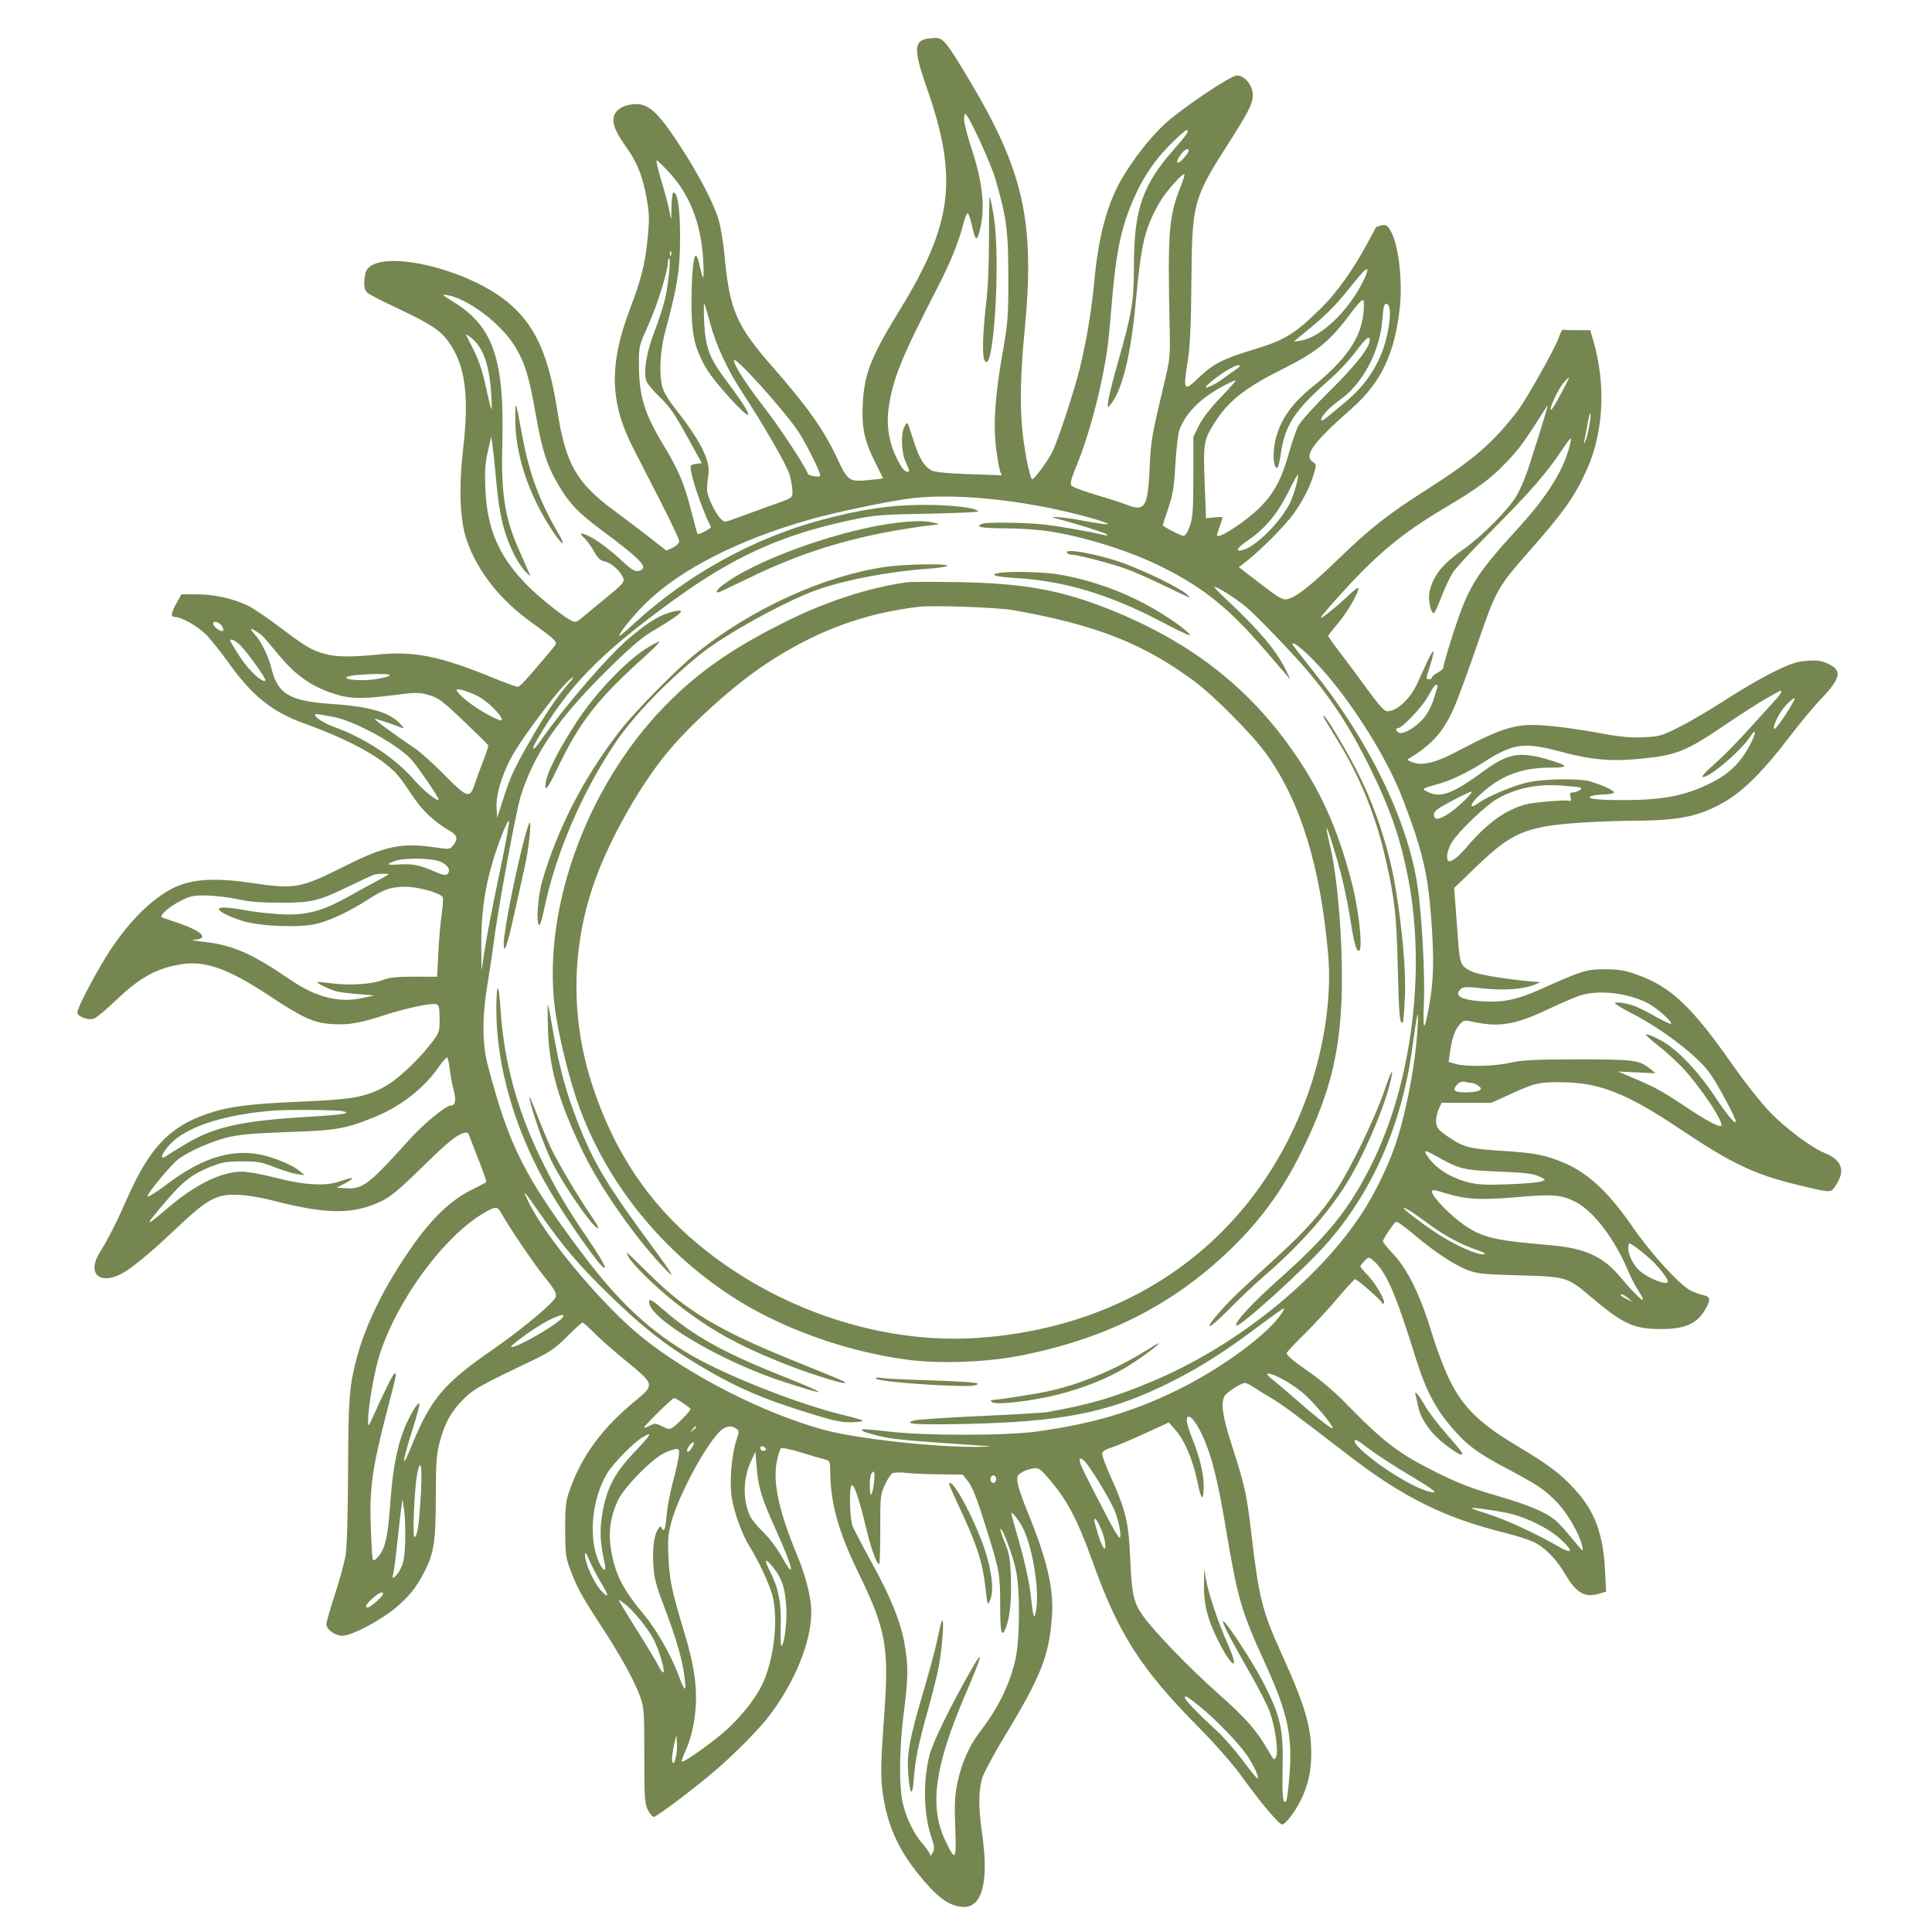 <?xml version="1.0" encoding="UTF-8"?> <svg xmlns="http://www.w3.org/2000/svg" width="1024" height="1024" viewBox="0 0 1024 1024" fill="none"><path fill-rule="evenodd" clip-rule="evenodd" d="M490.5 20.724C484.327 22.241 484.499 27.322 491.392 47.06C507.909 94.355 504.942 118.591 477.083 163.953C461.598 189.166 458.122 197.957 457.291 214C456.637 226.651 458.162 233.753 464.027 245.37C466.212 249.698 468 253.364 468 253.516C468 253.668 464.377 254.113 459.949 254.505C449.92 255.392 449.306 254.939 443.388 242.261C436.625 227.772 427.73 215.259 409.083 194C390.289 172.575 386.654 164.087 384.028 135.5C383.422 128.9 382.008 120.35 380.886 116.5C378.386 107.925 370.193 92.214 360.47 77.35C348.215 58.617 343.348 54.363 335.22 55.279C329.451 55.929 325.589 58.806 325.194 62.747C324.815 66.525 326.707 70.709 332.388 78.66C337.862 86.321 340.773 93.855 342.826 105.67C344.188 113.505 344.246 116.562 343.226 126.67C341.884 139.982 339.825 148.182 333.941 163.656C322.781 193.002 323.165 213.035 335.345 237C337.721 241.675 344.241 254.401 349.833 265.281C355.425 276.161 360 285.865 360 286.846C360 287.888 358.593 289.3 356.616 290.243L353.231 291.857L344.366 284.942C339.49 281.139 330.781 274.533 325.013 270.263C305.529 255.841 299.781 245.676 295.458 218C290.982 189.341 284.391 174.034 271.405 162.134C249.14 141.732 196.607 130.213 193.634 145.082C192.566 150.418 192.919 153.619 194.75 155.221C195.713 156.064 202.575 159.601 210 163.082C227.664 171.364 233.19 174.917 237.425 180.715C246.509 193.152 248.767 209.077 245.499 237.65C243.088 258.726 243.724 275.585 247.332 286.193C252.953 302.724 265.242 318.241 282.275 330.315C287.437 333.974 292.468 337.86 293.455 338.95C295.191 340.869 295.157 341.041 292.374 344.354C278.449 360.932 275.634 364 274.35 364C273.542 364 267.844 361.934 261.69 359.408C233.42 347.808 219.604 344.986 200.495 346.909C186.248 348.343 178.603 348.27 172.5 346.644C165.284 344.721 162.094 342.853 148.589 332.641C141.94 327.613 134.279 322.414 131.564 321.087C123.849 317.315 113.518 315 104.403 315H96.171L93.585 319.626C90.556 325.046 90.336 326.996 92.75 327.01C96.167 327.029 104.566 331.761 109.04 336.188C111.537 338.658 116.92 345.364 121.002 351.09C133.716 368.924 144.17 377.3 161.5 383.537C180.184 390.261 194.946 397.593 204.062 404.677C209.916 409.227 211.481 411.082 219.252 422.691C224.015 429.806 230.752 436.046 238.171 440.216C242.402 442.594 242.925 444.636 240.172 448.036C238.399 450.225 238.107 450.259 230.631 449.147C212.914 446.512 204.008 448.36 182.689 459.095C159.226 470.91 156.298 471.425 132.63 467.89C117.165 465.58 106.351 465.75 97.426 468.442C85.116 472.156 70.845 484.936 58.838 503C51.771 513.63 41 533.938 41 536.63C41 538.846 46.891 540.992 49.869 539.86C51.22 539.346 56.483 534.951 61.565 530.092C74.245 517.971 82.94 513.181 96.117 511.058C108.729 509.027 121.16 513.481 142.71 527.75C160.72 539.676 166.418 542.239 176.173 542.804C184.994 543.315 190.74 542.312 204.292 537.896C215.406 534.275 229.081 531.434 231.299 532.285C232.679 532.814 233 534.277 233 540.045C233 546.914 232.853 547.344 228.587 552.888C221.036 562.7 210.273 572.609 203.034 576.413C193.138 581.613 186.443 582.744 158.5 583.937C131.756 585.078 120.673 586.555 109.434 590.472C89.479 597.428 78.942 608.74 67.027 636C62.045 647.397 56.964 657.411 52.952 663.736C45.12 676.087 54.261 682.133 67.413 673.302C73.268 669.37 81.958 661.944 93.763 650.784C105.915 639.297 111.014 635.615 117.043 633.978C122.844 632.403 132.789 633.288 145.274 636.491C173.239 643.664 187.122 643.74 201.847 636.797C206.848 634.44 211.251 630.819 222.603 619.729C237.257 605.414 241.727 601.705 245.755 600.523C247.418 600.036 248.172 600.339 248.626 601.681C248.965 602.681 251.247 608.603 253.697 614.841C256.148 621.078 257.991 626.342 257.794 626.54C257.597 626.737 253.801 628.717 249.359 630.94C239.223 636.014 229.056 645.66 219.261 659.5C203.88 681.233 193.497 702.24 188.617 721.5C185.099 735.385 184.654 741.647 184.491 779.5C184.387 803.505 183.889 820.078 183.138 824.5C182.484 828.35 179.935 837.657 177.474 845.181C175.013 852.706 173 859.761 173 860.859C173 863.656 177.646 867 181.533 867C186.202 867 201.275 859.131 209.274 852.517C216.764 846.325 220.725 841.38 225.103 832.76C230.027 823.066 230.969 816.763 230.985 793.41C230.998 775.704 231.317 771.079 232.978 764.585C235.562 754.484 239.259 747.831 245.902 741.333C251.27 736.081 254.536 734.265 283.304 720.537C291.341 716.703 294.448 714.519 300.538 708.429C304.624 704.343 308.328 701 308.768 701C309.208 701 312.028 703.512 315.034 706.581C318.04 709.651 325.788 716.457 332.25 721.705C346.809 733.529 346.941 734.064 337.283 742C319.101 756.939 308.474 771.337 301.854 790C299.864 795.608 299.549 798.42 299.552 810.5C299.556 822.703 299.859 825.334 301.917 831C305.423 840.655 308.373 846.137 317.743 860.41C328.556 876.881 336.263 890.747 339.193 899C341.368 905.127 341.5 906.935 341.5 930.5C341.5 952.884 341.695 955.892 343.364 959.25C344.389 961.313 345.784 963 346.463 963C348.02 963 367.777 948.126 379 938.505C389.771 929.271 402.732 916.107 408.05 909C421.623 890.859 430 870.01 430 854.37C430 847.11 427.18 835.599 422.86 825.222C412.778 801.007 409.419 785.568 411.782 774.302C412.437 771.181 413.382 768.218 413.882 767.718C414.429 767.171 418.728 768.025 424.646 769.855C430.066 771.531 435.738 773.198 437.25 773.56C439.842 774.179 440.002 774.54 440.031 779.858C440.121 796.326 444.347 811.751 454.456 832.506C469.68 863.767 471.278 872.375 468.653 909C466.603 937.594 466.581 943.365 468.48 954.119C471.07 968.783 476.656 980.807 486.602 993.127C496.376 1005.23 502.104 1009.64 509.322 1010.63C520.41 1012.14 524.366 998.271 520.488 971.5C518.48 957.643 518.599 948.09 520.861 941.656C521.884 938.744 527.317 928.78 532.933 919.512C551.968 888.103 556.235 877.115 557.593 856C558.517 841.647 554.805 826.098 544.432 800.863C542.027 795.013 539.771 788.419 539.418 786.21C538.851 782.666 539.07 782 541.282 780.551C542.66 779.648 545.332 778.658 547.219 778.352C550.349 777.844 551.025 778.22 554.941 782.648C565.329 794.394 570.863 804.738 579.207 828C592.887 866.139 604.743 884.629 635.311 915.5C643.932 924.205 653.341 934.906 657.733 941C667.853 955.039 677.867 967 679.502 967C681.266 967 686.1 960.767 689.378 954.267C693.159 946.768 695 938.74 695 929.748C695 915.105 691.677 903.881 679.211 876.412C669.094 854.12 667.297 847.076 663.456 814.63C660.702 791.364 659.994 788.104 652.933 766.181C648.024 750.938 646.96 743.812 649.018 739.966C650.091 737.961 657.826 733 659.878 733C660.54 733 662.3 733.83 663.79 734.845C665.281 735.86 669.425 738.414 673 740.521C679.385 744.284 684.493 748.055 714.5 771.16C743.741 793.675 765.32 804.378 797.854 812.502C803.549 813.924 810.205 816.026 812.646 817.174C818.781 820.057 824.942 826.34 829.81 834.675C835.487 844.395 840.148 846.995 847.728 844.669L851.275 843.58L850.678 832.04C849.685 812.861 845.196 800.869 834.738 789.456C826.986 780.996 820.604 776.203 803.5 766.001C784.023 754.382 774.981 745.421 768.062 730.879C765.346 725.17 761.507 715.139 759.53 708.588C752.74 686.077 746.246 672.801 737.574 663.699C735.058 661.059 733 658.44 733 657.88C733 656.712 738.578 648.379 739.91 647.556C740.396 647.255 744.553 650.193 749.147 654.084C760.058 663.324 770.486 670.266 777.696 673.088C782.865 675.111 785.851 675.423 805 675.947C829.886 676.627 830.82 676.895 842.373 686.679C860.172 701.752 865.63 704.326 880 704.426C892.379 704.513 898.826 701.92 903.138 695.122C906.912 689.171 906.83 687.338 902.75 686.457C900.962 686.072 897.925 684.959 896 683.985C890.253 681.077 875.027 664.388 865.457 650.508C851.749 630.625 840.417 620.462 826 615.122C817.187 611.858 812.403 611.023 796.734 610.017C778.733 608.861 775.738 608.099 767.763 602.652C762.439 599.016 761.451 597.872 761.174 595.019C760.995 593.173 761.576 590.048 762.467 588.074L764.085 584.485L777.293 584.492L790.5 584.5L799.5 580.388C813.759 573.872 815.373 573.489 828 573.616C848.044 573.819 862.259 579.514 891.374 599.005C917.729 616.648 930.017 622.487 952.015 627.818C971.475 632.535 970.203 632.539 973.317 627.738C978.218 620.18 976.107 614.689 966.883 611C959.999 608.246 945.836 597.588 937.778 589.097C933.225 584.3 924.798 573.653 919.052 565.438C896.343 532.969 885.577 522.838 866.835 516.3C861.067 514.288 857.568 513.74 850.454 513.734C840.789 513.727 838.877 514.324 816.5 524.337C804.374 529.763 797.076 531.327 786.466 530.773C774.504 530.148 770.103 527.649 774.516 523.987C775.718 522.989 778.158 522.969 786.327 523.888C797.107 525.101 807.877 524.28 813.631 521.808L816.5 520.575L812.5 520.259C800.223 519.287 784.107 516.698 780.567 515.128C774.41 512.398 773.734 511.033 772.922 499.687C772.521 494.084 771.86 485.259 771.454 480.076L770.715 470.652L783.064 458.779C801.428 441.121 809.038 437.968 838 436.018C845.975 435.481 858.8 435.018 866.5 434.99C890.263 434.902 901.197 432.579 914.367 424.818C924.203 419.022 934.636 408.636 947.332 392C953.418 384.025 961.428 374.348 965.131 370.495C975.547 359.656 976.499 355.395 969.261 351.993C965.36 350.159 963.334 349.85 957.792 350.247C952.197 350.647 949.157 351.665 939.78 356.278C933.576 359.33 922.2 365.942 914.5 370.971C906.8 375.999 895.864 382.431 890.197 385.263C880.402 390.159 879.442 390.43 870.697 390.778C863.78 391.053 858.154 390.507 848 388.575C840.575 387.163 829.1 385.486 822.5 384.849C803.937 383.059 798.354 384.586 771.009 398.936C760.632 404.381 753.559 405.965 748.5 403.975C745.713 402.879 745.634 402.714 747.388 401.648C759.554 394.253 765.674 387.078 771.318 373.595C773.331 368.788 778.409 354.875 782.604 342.677C793.101 312.152 793.427 311.569 811.326 291.225C829.06 271.069 834.974 262.61 841.286 248.373C849.977 228.767 851.176 203.614 844.513 180.691L842.858 175H835.929C832.118 175 828.7 174.887 828.333 174.75C827.967 174.613 826.993 176.525 826.169 179C824.438 184.204 809.072 211.59 804.567 217.5C791.542 234.59 780.973 243.757 755.989 259.636C735.535 272.637 726.056 280.104 708.979 296.672C695.041 310.194 686.734 316.703 682.275 317.595C679.839 318.082 677.801 316.908 668.03 309.39L656.627 300.617L660.564 297.559C668.002 291.779 681.215 278.493 685.486 272.5C690.702 265.179 694.276 258.189 696.313 251.322C697.793 246.334 697.774 246.094 695.799 244.783C690.877 241.514 695.972 234.516 716.266 216.671C731.962 202.869 739.274 187.535 741.948 162.808C743.514 148.323 741.129 129.03 736.915 122.101C735.196 119.274 734.527 118.902 732.208 119.484C730.721 119.857 729.443 120.238 729.368 120.331C729.294 120.424 727.319 124.1 724.98 128.5C717.614 142.356 708.475 155.23 700.35 163.194C685.845 177.411 681.272 180.175 663.19 185.657C648.428 190.132 642.976 192.927 635.964 199.616C627.261 207.917 626.976 207.519 629.606 190.743C630.772 183.301 631.283 171.885 631.472 149C631.815 107.578 632.417 105.316 650.782 76.5C662.151 58.661 664 54.974 664 50.146C664 45.299 659.627 40 655.626 40C652.16 40 625.411 58.071 616.855 66.192C609.315 73.349 601.454 83.318 595.238 93.605C587.065 107.133 582.245 124.662 580.007 149C578.621 164.072 575.887 180.579 572.405 194.897C569.496 206.862 560.769 233.442 557.761 239.5C555.364 244.327 548.26 254 547.112 254C546.02 254 543.257 240.725 542.013 229.5C540.487 215.725 540.804 198.552 543 176C548.673 117.739 542.834 91.105 513.702 42.36C501.668 22.225 499.834 19.963 495.661 20.116C493.922 20.18 491.6 20.453 490.5 20.724ZM511 63.235C511 65.235 512.76 72.187 514.91 78.685C521.18 97.627 522.414 111.362 518.934 123.445C517.589 128.115 516.82 127.208 514.952 118.75C514.253 115.588 513.321 113 512.879 113C512.438 113 511.591 114.912 510.997 117.25C508.304 127.839 504.007 138.592 497.109 152C477.572 189.976 473.303 200.488 470.985 216.326C469.757 224.711 471.001 233.574 474.465 241.123C477.306 247.316 479.24 250 480.86 250C482.344 250 482.338 249.962 480.022 244.859C477.678 239.693 477.383 229.736 479.463 226C480.523 224.098 480.98 223.859 481.378 225C481.665 225.825 483.069 230.06 484.498 234.412C487.443 243.384 489.964 247.428 493.829 249.377C495.592 250.266 502.351 250.925 513.707 251.315L530.915 251.906L530.074 249.693C529.611 248.476 528.676 243.21 527.997 237.99C526.352 225.35 527.358 210.043 531.315 187.5C534.262 170.713 534.472 167.949 534.435 146.5C534.392 121.847 533.531 115.408 527.495 94.578C525.263 86.879 514.379 63.105 511.916 60.55C511.355 59.968 511 61.01 511 63.235ZM619.594 77.272C610.474 86.592 604.103 96.748 598.663 110.637C593.915 122.758 591.4 135.699 589.553 157.5C588.714 167.4 587.769 177.75 587.452 180.5C585.148 200.52 578.061 228.526 570.788 246.349C567.394 254.667 566.982 256.409 568.135 257.556C568.886 258.303 574.675 260.442 581 262.311C587.325 264.18 594.56 266.517 597.077 267.506C606.967 271.389 608.449 268.919 609.38 247C609.947 233.662 610.466 230.741 617.559 201C620.076 190.444 620.272 188.187 619.947 173.5C618.831 123.23 619.488 114.619 625.606 99.327C627.029 95.77 628.004 92.67 627.772 92.439C626.816 91.483 617.597 101.931 614.459 107.524C606.605 121.527 604.866 128.843 601.978 160.022C599.343 188.46 594.741 207.123 588.544 214.5C586.934 216.416 586.889 216.311 587.475 212C587.812 209.525 590.283 199.829 592.967 190.452C599.898 166.237 601 159.452 601 141C601 111.327 605.49 98.133 621.93 79.5C629.02 71.464 630.65 69 628.879 69C628.224 69 624.045 72.722 619.594 77.272ZM626.073 81.635C622.726 85.889 623.532 88.078 627.029 84.234C628.663 82.438 630 80.526 630 79.984C630 78.194 628.176 78.961 626.073 81.635ZM350.665 96.25C352.545 102.438 354.462 109.75 354.925 112.5C355.754 117.427 355.768 117.387 355.883 109.75C355.947 105.487 356.433 102 356.961 102C359.235 102 360.499 110.884 360.447 126.5C360.391 143.316 359.075 151.538 352.532 175.947C349.663 186.653 349.179 199.952 351.429 206.259C352.167 208.326 354.735 212.513 357.135 215.564C371.504 233.823 376.727 244.223 375.434 252C375.022 254.475 374.72 257.907 374.763 259.626C374.85 263.141 379.052 272.052 382.022 275.022C383.96 276.96 384.029 276.956 390.738 274.437C394.457 273.04 401.325 270.539 406 268.878C420.924 263.577 420 264.145 420 260.283C420 258.371 419.302 254.407 418.449 251.473C416.998 246.483 404.915 225.518 393.213 207.687C385.696 196.233 379.365 182.554 376.399 171.359C374.962 165.936 373.555 161.275 373.271 161C372.987 160.725 372.973 165.225 373.24 171C373.83 183.746 376.055 189.864 383.901 200.309C392.907 212.299 397.278 219.057 396.507 219.797C395.341 220.917 378.806 202.738 374.684 195.804C368.237 184.96 366.533 177.702 366.515 161C366.499 145.658 367.577 134.621 369.006 135.504C369.479 135.796 370.378 138.502 371.004 141.517C371.63 144.533 372.401 147 372.718 147C373.035 147 372.994 142.354 372.627 136.676C371.436 118.251 365.538 103.242 354.948 91.685C351.579 88.008 348.468 85 348.035 85C347.602 85 348.785 90.063 350.665 96.25ZM524.188 125.649C524.224 139.794 523.672 152.383 522.622 161.345C520.956 175.568 520.535 187.625 521.607 190.418C526.386 202.872 530.649 138.077 526.627 114.109C525.761 108.944 524.845 104.511 524.592 104.258C524.339 104.005 524.157 113.631 524.188 125.649ZM355.079 134.583C355.127 135.748 355.364 135.985 355.683 135.188C355.972 134.466 355.936 133.603 355.604 133.271C355.272 132.939 355.036 133.529 355.079 134.583ZM354 138.891C354 143.571 348.439 161.524 343.745 172C338.622 183.433 338.592 183.558 338.655 193.5C338.761 210.24 341.523 219.155 351.953 236.422C359.603 249.087 362.678 256.359 366.164 270.033C367.913 276.89 369.497 282.693 369.684 282.929C370.247 283.637 377.184 280.02 376.779 279.23C372.044 270.004 366.013 252.142 366.003 247.313C366.001 246.661 367.346 245.986 368.992 245.813L371.984 245.5L364.006 231C357.539 219.247 354.802 215.335 349.559 210.352C346.001 206.971 342.786 202.995 342.415 201.516C341.08 196.199 342.736 186.589 346.835 175.873C349.07 170.028 351.61 162.183 352.478 158.439C354.244 150.822 355.643 137 354.647 137C354.291 137 354 137.851 354 138.891ZM721.928 144.701C720.532 146.241 716.867 150.65 713.785 154.5C707.613 162.208 701.618 168.106 692.5 175.438C689.2 178.092 686.275 180.489 686 180.764C685.725 181.04 687.3 180.942 689.5 180.546C700.267 178.61 714.494 165.061 722.447 149.171C725.642 142.787 725.418 140.856 721.928 144.701ZM240.414 160.06C261.488 173.005 267.454 190.565 266.23 236.047C265.551 261.283 267.586 274.462 274.627 290.426C276.586 294.867 278.868 300.075 279.699 302L281.209 305.5L278.698 303.163C277.316 301.878 274.826 298.274 273.163 295.155C267.352 284.252 264.621 273.371 262.957 254.5C262.327 247.35 261.486 239.25 261.089 236.5L260.366 231.5L258.553 239.383C257.122 245.605 256.85 249.818 257.264 259.383C258.18 280.606 264.589 295.232 279.627 310.422C285.501 316.355 298.037 326.45 302.208 328.607C305.134 330.121 305.334 330.075 308.862 327.063C310.863 325.355 316.682 320.557 321.793 316.4C329.652 310.009 330.984 308.509 330.432 306.672C329.383 303.181 324.047 298.231 320.642 297.591C318.197 297.132 316.903 295.937 314.81 292.209C313.33 289.574 311.193 286.58 310.06 285.554C306.173 282.037 308.005 281.867 314.08 285.182C317.424 287.007 323.733 291.809 328.099 295.854C334.77 302.033 336.433 303.108 338.518 302.585C344.263 301.143 340.543 297.113 318 280.357C306.64 271.912 301.708 266.729 296.206 257.449C289.992 246.97 287.301 238.671 283.974 219.726C280.455 199.689 278.376 192.786 273.236 184.077C266.046 171.893 248.272 158.321 237 156.407C233.866 155.875 234.224 156.257 240.414 160.06ZM716.152 165.75C705.012 180.765 698.256 186.356 680.556 195.209C659.781 205.6 651.219 212.331 643.653 224.221C638.021 233.069 637.695 235.08 638.499 255.968L639.221 274.729L643.61 274.235C646.025 273.963 648 273.967 648 274.244C648 274.522 647.325 276.662 646.5 279C645.675 281.338 645 283.42 645 283.626C645 286.424 660.476 276.369 668.15 268.583C675.341 261.289 679.312 253.798 683.056 240.464C684.695 234.625 686.993 227.97 688.162 225.674C689.352 223.337 696.762 215.12 705.004 207C718.467 193.736 725.961 184.183 725.991 180.25C726.011 177.489 723.75 179.358 718.532 186.413C715.516 190.491 709.554 196.903 705.281 200.663C686.199 217.457 681.139 225.05 678.899 240.25C678.271 244.512 677.41 248 676.985 248C674.588 248 674.341 238.582 676.544 231.164C679.48 221.278 685.23 213.409 695.663 205C713.522 190.606 721.43 179.11 722.665 165.75C723.081 161.254 722.934 159 722.225 159C721.639 159 718.907 162.037 716.152 165.75ZM732.742 168.75C731.533 185.979 722.402 203.381 710.01 212.074C704.401 216.009 699.304 221.638 700.378 222.712C700.918 223.251 702.49 222.048 714.072 212.225C726.309 201.848 733.618 188.789 736.083 172.9C737.267 165.269 736.744 161 734.624 161C733.668 161 733.13 163.216 732.742 168.75ZM247 177.248C247 177.468 248.752 181.033 250.892 185.17C253.332 189.884 255.598 196.389 256.963 202.596C260.745 219.794 260.997 220.313 260.413 209.72C259.542 193.901 256.214 184.226 249.905 179.174C248.307 177.895 247 177.028 247 177.248ZM389.051 191C389.006 193.623 395.192 203.232 405.5 216.547C413.568 226.969 426.967 247.402 428.242 251.227C428.39 251.67 429.992 252.221 431.802 252.45C434.797 252.829 435.031 252.67 434.414 250.683C433.228 246.862 425.858 232.665 422.639 228C414.392 216.05 389.1 188.188 389.051 191ZM652.132 195.247C647.307 197.839 639.094 204.129 639.038 205.276C638.995 206.158 644.43 203.523 647.634 201.109C648.808 200.224 650.764 198.825 651.98 198C656.859 194.692 657.474 194.14 656.912 193.579C656.59 193.257 654.439 194.007 652.132 195.247ZM828.616 203.045C825.09 207.234 819.496 220.224 822.842 216.45C824.107 215.023 832.119 200 831.615 200C831.374 200 830.025 201.37 828.616 203.045ZM647.778 204.892C635.999 211.266 628.197 219.208 625.074 228C624.391 229.925 623.442 238.135 622.966 246.245C622.242 258.597 621.614 262.405 619.097 269.707C617.444 274.502 616.184 278.489 616.296 278.566C619.285 280.633 626.078 284 627.257 284C628.267 284 629.5 282.101 630.666 278.75C632.209 274.314 632.493 270.244 632.496 252.5L632.5 231.5L635.475 225.5C637.324 221.77 641.638 216.186 646.879 210.738C651.515 205.918 655.127 201.813 654.904 201.615C654.682 201.417 651.475 202.892 647.778 204.892ZM273.116 221.5C272.911 240.293 279.975 261.884 292.596 281.04C297.943 289.157 300.475 290.444 295.96 282.75C286.218 266.15 280.682 251.398 277.102 232.5C272.987 210.78 273.226 211.439 273.116 221.5ZM817.355 219.25C808.046 234.049 804.892 238.322 798.094 245.34C789.427 254.286 783.554 258.605 765.133 269.573C743.223 282.618 730.057 293.508 711.5 313.933C705.45 320.592 700.316 326.583 700.091 327.246C699.608 328.672 708.504 321.55 715.25 315.11C717.862 312.616 720 311.134 720 311.816C720 314.419 713.95 324.746 709.08 330.457C706.286 333.733 704 336.726 704 337.109C704 337.491 707.058 341.785 710.795 346.652C714.532 351.518 721.097 360.337 725.383 366.25C730.722 373.616 733.793 377 735.137 377C740.536 377 747.652 370.285 751.563 361.5C757.506 348.152 759.171 344.838 759.68 345.346C759.973 345.639 759.265 348.813 758.106 352.399C755.595 360.171 755.609 360 757.5 360C758.325 360 759 359.562 759 359.026C759 358.49 760.35 357.353 762 356.5C763.65 355.647 765 354.423 765 353.781C765 352.204 769.5 337.393 773.048 327.295C779.145 309.936 784.324 302.156 804.319 280.317C820.901 262.206 829.5 248.07 832.496 234C833.115 231.091 832.196 232.055 827.056 239.703C819.215 251.371 810.485 261.3 789.87 282C780.832 291.075 772.056 300.525 770.368 303C768.68 305.475 765.822 311.438 764.017 316.25C762.212 321.063 760.379 325 759.945 325C758.414 325 756.888 318.113 757.577 314.312C759.134 305.714 764.293 299.045 775.291 291.411C785.205 284.529 799.279 270.402 803.796 262.798C805.609 259.747 808.394 253.256 809.985 248.375C815.025 232.91 820.553 215 820.286 215C820.144 215 818.825 216.912 817.355 219.25ZM841.235 225.837C840.59 229.598 839.817 233.535 839.516 234.587C839.216 235.639 839.607 235.15 840.384 233.5C841.73 230.643 843.685 219 842.819 219C842.592 219 841.88 222.077 841.235 225.837ZM682.776 260.909C677.36 271.954 670.481 280.24 661.882 286.08C655.588 290.354 654.224 292.662 658.649 291.552C665.46 289.843 678.451 276.963 683.586 266.831C685.819 262.423 688.659 252.253 687.848 251.569C687.656 251.408 685.374 255.611 682.776 260.909ZM480 264.517C466.275 266.613 442.063 271.755 430.061 275.123C391.828 285.851 360.467 301.8 342.107 319.852C335.234 326.609 326.958 337 328.448 337C328.747 337 332.256 333.997 336.246 330.327C364.166 304.645 399.535 285.122 435.5 275.54C456.315 269.995 471.64 267.698 488.5 267.597C503.614 267.505 517.3 269.058 518.501 271.001C518.763 271.425 506.719 271.996 491.738 272.271C465.926 272.744 463.722 272.936 449.631 275.948C414.033 283.556 388.238 295.327 356.5 318.446C317.83 346.614 301.04 363.84 284.565 392.25C281.153 398.133 282.45 398.463 286.449 392.729C299.481 374.04 322.585 347.339 334 337.774C344.119 329.294 350.309 325.615 356.974 324.117C364.675 322.387 361.508 325.228 344.284 335.5C339.771 338.192 332.147 344.896 320.971 356C295.509 381.298 282.949 399.741 275.942 422.12C273.384 430.289 263.355 485.06 261.498 501C261.146 504.025 259.715 513.475 258.318 522C255.488 539.271 255.554 553.213 258.52 564.5C269.818 607.492 277.911 623.572 309.184 665.163C328.108 690.33 344.907 705.919 366.547 718.395C385.892 729.548 423.717 744.399 447 749.983C452.225 751.236 456.835 752.56 457.245 752.925C457.654 753.29 455.141 753.694 451.661 753.823C446.659 754.007 442.521 753.201 431.916 749.974C404.356 741.587 389.916 735.35 369.533 723.028C352.067 712.468 340.519 703.373 323.152 686.5C307.435 671.229 298.653 660.977 286.75 644C277.229 630.422 276.572 629.731 280.09 637C289.2 655.819 319.356 691.83 340 708.542C365.43 729.127 405.398 749.445 437.249 757.979C454.723 762.661 496.94 767.25 519 766.864C527.417 766.717 527.383 766.708 515.5 765.906C479.796 763.498 472.429 762.772 465.38 760.969C457.773 759.024 456.261 758.406 457.086 757.581C457.316 757.35 463.579 757.876 471.002 758.749C490.493 761.042 533.399 761.002 550 758.676C579.11 754.598 599.948 748.456 623.5 737.014C648.307 724.961 674.403 705.445 680.213 694.599C681.422 692.344 681.027 692.607 661.5 707.069C645.595 718.849 631.392 727.457 615.248 735.1C585.939 748.977 561.121 753.684 511.83 754.717C485.576 755.267 478.088 754.76 484.5 752.868C486.15 752.382 501.9 751.331 519.5 750.533C537.1 749.735 553.075 748.803 555 748.461C577.721 744.427 590.68 740.617 611.33 731.9C655.646 713.193 699.345 677.963 722.22 642.5C728.457 632.832 735.165 619.202 738.955 608.5C745.081 591.2 750.277 564.251 751.391 544C752.005 532.834 751.101 536.524 748.452 556C742.946 596.486 726.891 632.734 702.373 660.04C689.778 674.067 656.644 703.977 655.248 702.581C653.902 701.235 663.928 690.421 678.744 677.238C703.913 654.843 715.142 640.868 726.872 617.338C748.232 574.491 755.895 514.821 746.372 465.5C742.343 444.634 737.026 429.158 726.447 407.5C716.352 386.832 706.441 371.433 693.006 355.535C685.123 346.209 665.5 325.81 660.423 321.664C654.64 316.943 645.336 311.028 643.662 311.009C643.201 311.004 646.306 314.262 650.561 318.25C667.259 333.899 676.175 344.439 681.225 354.5C682.882 357.8 684.027 360.275 683.771 360C683.514 359.725 677.898 353.2 671.291 345.5C651.856 322.85 638.696 312.081 617 301.069C599.665 292.272 575.15 284.478 555.5 281.518C550 280.69 539.538 280.009 532.25 280.006C520.174 280.001 516.378 279.22 520.582 277.607C523.066 276.654 543.569 276.912 553.5 278.022C561.516 278.918 580.158 282.212 585.5 283.676C586.867 284.051 587.184 283.896 586.5 283.186C585.693 282.348 568.364 276.919 559.5 274.727C553.548 273.255 565.329 274.272 574.215 275.997C591.158 279.287 591.55 278.118 575 273.66C541.408 264.612 503.358 260.95 480 264.517ZM475.233 277.105C447.72 280.304 405.06 295.057 386.11 307.925C380.749 311.566 378.568 314 380.668 314C381.036 314 387.898 310.783 395.918 306.851C428.306 290.972 457.856 282.547 497.5 277.888C498.05 277.823 496.7 277.398 494.5 276.943C489.671 275.944 484.867 275.984 475.233 277.105ZM565.5 293C565.84 293.55 567.022 294 568.128 294C571.151 294 588.967 298.67 597.005 301.57C600.9 302.975 609.805 306.891 616.793 310.273C632.186 317.722 632.221 317.735 628.599 314.653C624.757 311.383 607.848 303.108 596 298.699C583.017 293.867 563.819 290.28 565.5 293ZM469 300.49C436.095 305.41 398.311 322.704 369 346.261C358.873 354.399 336.989 376.593 329 386.825C309.76 411.467 295.612 438.707 287.43 466.862C285.027 475.13 284.039 489.288 285.789 490.37C286.223 490.638 287.375 486.952 288.349 482.179C294.263 453.194 308.132 420.624 325.816 394.198C335.318 379.997 351.976 362.53 370.5 347.341C383.94 336.321 417.767 317.714 434.57 312.098C450.096 306.909 472.117 302.829 492.25 301.412C497.613 301.035 502 300.338 502 299.863C502 298.584 478.801 299.025 469 300.49ZM529.25 303.706C524.128 304.692 527.675 305.735 538.25 306.351C564.095 307.856 588.113 315.071 615.822 329.652C623.699 333.798 630.348 336.985 630.597 336.736C631.424 335.909 622.153 328.962 613.019 323.564C597.026 314.114 579.525 307.671 561.132 304.464C553.425 303.12 534.615 302.672 529.25 303.706ZM480.5 308.611C460.207 311.593 438.452 318.62 417.5 328.96C390.492 342.288 373.143 354.003 356.334 370.264C312.753 412.424 287.292 479.368 294.047 534.026C295.535 546.062 300.566 567.469 305.203 581.5C319.112 623.579 348.491 661.275 387.197 686.709C412.866 703.575 447.725 716.245 480.5 720.623C498.715 723.055 523.963 722.033 543 718.093C587.228 708.938 621.533 691.494 651.331 663.007C667.272 647.768 679.115 631.795 688.783 612.5C703.555 583.015 709.383 562.064 710.897 533C712.255 506.928 709.549 468.01 705.031 448.634C701.417 433.134 703.11 436.568 709.02 456.727C711.153 464.002 713.841 475.927 714.993 483.227C717.503 499.129 718.716 504 720.169 504C722.513 504 720.425 483.272 716.568 468.242C710.282 443.752 702.655 425.266 691.508 407.5C667.468 369.185 635.983 342.936 592.151 324.664C563.883 312.88 543.67 309.069 506.5 308.513C493.85 308.324 482.15 308.368 480.5 308.611ZM487 321.607C457.44 325.147 432.374 334.489 406.222 351.712C388.909 363.113 365.396 384.335 352.721 400C339.858 415.896 325.914 440.007 317.606 460.715C302.956 497.234 301.596 536.959 313.711 574.5C325.057 609.66 343.419 637.377 370 659.468C411.677 694.104 467.127 712.65 518.399 709.101C599.871 703.462 663.328 657.788 691.491 584.518C701.373 558.808 706.018 529.559 703.96 506.006C699.867 459.159 689.356 424.989 671.261 399.706C663.893 389.411 643.577 368.902 632.916 360.997C605.986 341.031 580.752 331.135 537 323.384C528.831 321.936 494.449 320.715 487 321.607ZM113 330.537C113 332.141 116.973 335.135 118.142 334.412C118.592 334.134 118.428 333.057 117.779 332.018C116.322 329.685 113 328.655 113 330.537ZM133 333.429C133 333.791 134.082 335.254 135.405 336.681C138.472 339.988 142.384 348.121 143.892 354.321C147.186 367.864 153.467 371.576 175.682 373.104C196.669 374.548 206.822 377.594 212.603 384.178C214.472 386.307 214.47 386.328 212.5 385.567C207.172 383.509 199.58 381 198.685 381C197.709 381 209.023 389.337 219.885 396.622C222.847 398.609 229.853 404.907 235.454 410.617C247.538 422.938 249.048 423.42 251.557 415.75C252.501 412.863 254.581 407.18 256.178 403.122C257.775 399.064 258.95 395.426 258.791 395.037C258.631 394.649 252.78 388.874 245.788 382.204C234.532 371.467 232.425 369.889 227.396 368.427C222.138 366.898 220.772 366.895 208.996 368.388C190.753 370.7 184.992 370.493 175.483 367.182C164.332 363.3 156.436 357.608 147.821 347.242C143.826 342.434 140.094 338.02 139.528 337.433C137.848 335.69 133 332.716 133 333.429ZM122 339.555C122 339.861 124.257 343.63 127.016 347.931C131.643 355.143 139.147 362.186 140.628 360.706C141.431 359.902 129.572 343.595 126.329 341.044C123.796 339.052 122 338.434 122 339.555ZM341.905 344.121C331.226 350.992 315.391 367.721 306.052 382C296.597 396.454 290.209 408.823 289.314 414.405C288.376 420.254 290.17 418.301 294.957 408.258C307.21 382.556 316.343 370.808 342 347.742C346.675 343.539 350.007 340.078 349.405 340.05C348.803 340.023 345.428 341.854 341.905 344.121ZM685 341.485C685 341.752 689.762 347.901 695.583 355.15C725.763 392.736 746.27 435.009 751.412 470.234C753.692 485.855 755.336 516.9 754.682 532C754.048 546.665 754.858 547.278 757.323 534C759.889 520.178 760.196 508.751 758.586 487C756.797 462.839 754.012 451.11 743.51 423.5C736.505 405.086 721.564 380.136 706.17 361.147C696.733 349.507 685 338.609 685 341.485ZM189.5 357.74C186.75 357.949 184.134 358.481 183.687 358.923C182.194 360.398 192.885 361.079 199.488 359.929C212.349 357.689 206.64 356.438 189.5 357.74ZM298.917 363.25C292.831 369.714 278.097 389.519 272.718 398.47C266.663 408.543 262.77 420.637 263.191 428.061L263.5 433.5L266.864 423C270.677 411.097 272.883 406.46 283.072 388.928C290.034 376.948 296.546 367.521 301.848 361.75C303.237 360.238 304.047 359 303.647 359C303.247 359 301.119 360.913 298.917 363.25ZM756.876 369.081C753.954 374.563 743.107 386 740.83 386C739.393 386 739.93 387.759 741.558 388.384C743.963 389.307 750.393 385.527 754.417 380.826C756.61 378.264 758.831 374.05 760.024 370.186C762.316 362.767 762.282 363 761.059 363C760.541 363 758.659 365.737 756.876 369.081ZM242 365.903C242 366.421 244.119 368.655 246.708 370.869C252.571 375.88 266 383.315 266 381.55C266 378.982 257.816 371.059 252.714 368.688C246.441 365.774 242 364.619 242 365.903ZM936 370.299C931.875 372.656 921.975 379.016 914 384.433C893.767 398.175 888.506 400.29 870 402.122C854.05 403.7 843.867 402.825 827.415 398.459C807.349 393.135 802.211 393.867 785.717 404.398C777.702 409.516 769.002 413.66 762.448 415.483C753.079 418.088 753.109 418.061 757.36 420.001C763.844 422.958 770.402 420.422 786.094 408.888C799.046 399.369 805.31 398.171 819.919 402.418C831.591 405.811 832.063 406.877 821.887 406.864C806.083 406.843 794.945 411.219 783.75 421.846C779.12 426.242 778.588 429.142 782.987 426.009C788.638 421.985 802.513 416.16 810.208 414.581C819.078 412.761 836.637 412.502 842.5 414.104C848.924 415.86 856.019 419.16 855.427 420.117C855.127 420.603 852.771 421.032 850.191 421.07C847.611 421.109 844.616 421.486 843.536 421.908C839.915 423.324 846.484 424.122 861.264 424.062C882.619 423.975 894.15 421.564 908.298 414.227C916.84 409.797 922.818 403.777 927.475 394.916C930.951 388.302 931.028 385.256 927.587 390.508C922.4 398.424 904.262 413.595 902.314 411.647C902.044 411.377 903.743 409.433 906.09 407.328C916.259 398.208 919.736 394.577 942.25 369.567C943.753 367.897 944.559 365.983 943.75 366.007C943.612 366.012 940.125 367.943 936 370.299ZM947.25 373.06C943.752 376.479 939.598 384.312 940.258 386.243C940.494 386.934 943.008 383.955 945.844 379.622C952.413 369.584 952.84 367.595 947.25 373.06ZM167 379.026C167 380.374 172.1 383.497 177.5 385.455C193.607 391.294 209.69 401.983 219.548 413.402C224.133 418.712 231.572 424.761 232.445 423.889C233.048 423.285 221.289 406.037 217.641 402.175C210.163 394.256 187.609 381.974 177 380.043C173.425 379.392 169.713 378.708 168.75 378.523C167.787 378.338 167 378.564 167 379.026ZM702.654 382.061C703.795 383.952 706.522 388.425 708.714 392C720.941 411.939 729.284 432.53 734.442 455.5C739.382 477.497 740.176 484.642 740.848 513.167C741.441 538.299 741.921 543.412 743.538 541.795C743.834 541.499 744.338 535.237 744.657 527.878C745.242 514.386 743.145 490.963 739.385 469C735.856 448.387 728.042 425.328 718.396 407.059C711.836 394.636 703.122 380.194 701.63 379.272C701.052 378.914 701.513 380.17 702.654 382.061ZM811.5 417.031C805.227 418.01 798.847 420.313 793.14 423.658C787.284 427.09 773.416 440.357 769.843 445.946C767.161 450.139 766.178 454.844 767.67 456.337C768.643 457.31 772.77 454.355 776.311 450.149C784.832 440.027 792.815 433.164 800.2 429.612C806.721 426.476 809.382 425.811 819.002 424.912C825.166 424.337 830.842 424.109 831.617 424.406C832.683 424.815 832.874 424.346 832.404 422.473C831.905 420.486 832.16 420 833.7 420C834.755 420 836.443 419.396 837.452 418.659C839.063 417.481 838.337 417.237 831.492 416.659C822.373 415.888 818.334 415.963 811.5 417.031ZM769.771 424.354C761.904 428.515 760.038 429.931 760.021 431.75C759.992 434.881 762.677 434.651 768.079 431.062C772.761 427.95 780.669 420.321 779.935 419.623C779.696 419.395 775.122 421.524 769.771 424.354ZM265.835 443C258.054 463.364 254.948 480.144 255.097 501L255.194 514.5L256.58 505.5C258.201 494.979 260.33 483.932 265.995 456.667C268.261 445.759 269.968 436.084 269.79 435.167C269.611 434.25 267.831 437.775 265.835 443ZM278.13 443.75C273.44 461.146 267 493.643 267 499.915C267 506.495 268.789 501.598 272.448 485C274.449 475.925 276.998 464.45 278.112 459.5C280.134 450.515 281.766 436 280.754 436C280.46 436 279.279 439.488 278.13 443.75ZM209.322 456.326C204.199 458.218 204.697 458.582 211.856 458.178C219.042 457.772 222.382 458.467 230.751 462.111C234.765 463.859 236.278 464.122 237.174 463.226C239.421 460.979 236.623 457.394 231.642 456.14C225.89 454.692 213.466 454.795 209.322 456.326ZM198 463.663C197.175 463.941 192 466.35 186.5 469.016C168.681 477.654 165.496 478.456 149 478.463C138.565 478.468 132.117 477.949 126 476.612C121.325 475.59 113.9 474.697 109.5 474.627C102.45 474.515 100.814 474.853 95.725 477.472C89.053 480.904 83.862 485.695 86.091 486.363C86.866 486.595 90.983 488.002 95.239 489.49C107.699 493.845 110.947 497.704 102.5 498.115C100.85 498.196 103.1 498.649 107.5 499.121C123.221 500.811 133.216 505.168 154.09 519.427C167.671 528.706 179.882 531.718 192.523 528.907L198.5 527.579L190 526.915C185.325 526.55 180.15 525.906 178.5 525.484C175.171 524.632 167.609 521.032 168.153 520.558C168.344 520.392 171.875 520.688 176 521.215C185.573 522.438 197.237 521.653 203 519.399C206.429 518.058 210.381 517.644 219.603 517.66L231.706 517.681L232.315 505.091C232.65 498.166 233.444 489.025 234.08 484.777C234.715 480.53 234.981 476.393 234.671 475.584C233.855 473.459 221.745 469.999 215.145 470.006C207.337 470.013 203.605 471.246 195.5 476.495C185.635 482.883 175.583 487.672 168 489.595C159.224 491.821 138.437 491.07 128.796 488.178C121.889 486.107 116 483.164 116 481.784C116 480.576 121.715 480.85 130.134 482.461C134.332 483.265 142.432 484.2 148.134 484.54C162.08 485.371 170.528 483.166 185.479 474.792C191.541 471.398 198.486 467.582 200.914 466.313C203.341 465.044 205.554 463.779 205.83 463.503C206.473 462.861 199.988 462.993 198 463.663ZM263.067 534.5C262.928 565.082 273.19 600.149 291.286 630.927C300.669 646.885 318.387 672 320.263 672C321.509 672 318.296 666.398 310.525 655.022C300.042 639.677 293.748 628.827 286.013 612.762C273.944 587.697 267.015 561.823 265.347 535.586C264.376 520.307 263.135 519.716 263.067 534.5ZM836.5 527.95C833.75 528.942 826.55 532.089 820.5 534.943C803.367 543.024 794.932 544.51 781.7 541.777C775.831 540.565 775.76 540.578 773.424 543.293C770.966 546.151 769.588 550.284 768.462 558.175L767.795 562.85L771.648 563.919C777.491 565.542 791.841 565.21 800.643 563.25C807.099 561.812 813.493 561.5 836.5 561.5C866.251 561.5 868.807 561.831 874.5 566.426L877.5 568.847L867.5 568.38L857.5 567.913L865.5 571.293C877.044 576.169 881.292 578.483 892.5 586C903.456 593.348 910.621 597.293 912.11 596.797C914.607 595.964 901.075 575.614 891.135 565.253C888.036 562.023 882.444 556.989 878.708 554.066C874.972 551.143 872.122 548.544 872.375 548.292C873.08 547.587 881.079 551.46 885 554.404C892.634 560.137 901.521 570.029 908.444 580.5C915.299 590.868 920 596.504 920 594.354C920 592.443 909.7 573.37 905.997 568.423C899.141 559.264 880.86 545.308 865.25 537.315C860.163 534.71 856 532.203 856 531.744C856 530.773 862.151 531.656 866.5 533.252C868.15 533.858 873.03 536.332 877.344 538.75C881.658 541.167 885.408 542.925 885.677 542.656C886.637 541.696 877.984 534.025 873.213 531.608C862.111 525.982 846.316 524.408 836.5 527.95ZM290.433 545.5C291.081 566.52 296.197 584.26 309.467 611.5C318.233 629.495 336.243 655.306 350.983 671C358.846 679.372 357.423 676.631 345.532 660.5C321.61 628.049 314.359 615.901 306.009 594.285C300.045 578.844 296.44 565.661 293.489 548.5C292.071 540.25 290.706 533.05 290.456 532.5C290.206 531.95 290.196 537.8 290.433 545.5ZM232.596 565.426C224.735 576.839 212.302 586.524 198.252 592.179C182.912 598.353 178.423 599.123 152.5 600.031C133.704 600.689 126.69 601.321 120.153 602.944C112.147 604.932 100.59 610.019 94.935 614.046C91.091 616.784 77.749 632.746 78.192 634.077C78.398 634.693 82.826 631.96 88.033 628.004C107.599 613.14 124.105 608.281 140.54 612.547C147.689 614.403 155.573 617.93 159 620.807L161.5 622.905L157.5 622.322C155.3 622.002 149.9 620.336 145.5 618.62C138.48 615.882 136.336 615.507 128 615.555C119.949 615.601 117.432 616.043 111.5 618.451C101.793 622.392 97.15 625.969 88.218 636.389C76.223 650.381 76.271 651.095 88.5 640.613C103.519 627.739 117.221 620.997 128.355 621.003C131.185 621.004 138.9 622.394 145.5 624.092C161.585 628.23 172.538 628.853 180.414 626.078C183.667 624.932 186.523 624.19 186.761 624.428C186.999 624.666 185.238 625.904 182.847 627.18L178.5 629.5L183.316 629.807C192.261 630.379 195.427 627.945 217.316 603.674C224.445 595.769 236.295 586 238.755 586C241.34 586 241.91 583.346 240.484 577.945C239.693 574.95 238.751 569.902 238.391 566.728C238.031 563.553 237.411 560.754 237.013 560.508C236.616 560.262 234.628 562.475 232.596 565.426ZM733.679 578.253C728.781 592.66 716.034 619.031 708.134 631.102C700.623 642.578 691.955 652.342 677.6 665.5C671.599 671 663.497 678.425 659.595 682C650.105 690.694 639.771 702.408 641.17 702.883C641.791 703.094 646.497 698.964 651.629 693.705C656.762 688.446 665.357 680.347 670.73 675.708C688.471 660.389 703.097 643.976 713.244 628C721.845 614.457 732.7 589.758 736.467 575.156C739.164 564.701 737.754 566.268 733.679 578.253ZM772.649 574.494C769.413 577.73 770.573 579.001 776.75 578.985C779.913 578.976 783.175 578.518 784 577.966C785.298 577.097 785.239 576.763 783.559 575.481C782.491 574.666 780.916 573.994 780.059 573.986C779.201 573.979 777.555 573.719 776.399 573.409C775.139 573.07 773.638 573.505 772.649 574.494ZM280.588 582C281.76 588.33 287.874 605.936 291.834 614.386C297.563 626.613 314.313 651 316.981 651C317.505 651 315.973 648.188 313.578 644.75C307.008 635.321 295.748 616.384 292.024 608.5C290.206 604.65 286.743 596.325 284.329 590C281.914 583.675 280.231 580.075 280.588 582ZM144.5 588.667C118.273 590.837 98.571 597.317 90.032 606.581C85.459 611.542 84.319 615.43 88.25 612.657C89.487 611.784 94.032 608.96 98.35 606.382C113.678 597.226 127.843 594.06 162.84 591.965C182.148 590.81 186.76 590.051 181.5 588.896C178.454 588.227 151.815 588.062 144.5 588.667ZM756.552 612.75C760.614 619.016 768.601 624.166 778.025 626.595C783.251 627.942 787.393 628.157 799.5 627.71C807.75 627.406 815.625 626.714 817 626.173C819.486 625.196 819.477 625.18 815.5 623.407C812.427 622.038 807.562 621.472 794.5 620.964C776.082 620.248 773.596 619.668 762.632 613.537C755.018 609.279 754.237 609.178 756.552 612.75ZM759 631.57C759 634.389 769.421 644.995 777.152 650.044C786.347 656.05 793.243 657.6 821.074 659.917C839.926 661.487 849.48 665.758 858.71 676.741C869.15 689.164 874.13 692.889 868.241 683.87C866.671 681.466 864.183 676.629 862.712 673.12C855.853 656.76 844.475 641.834 835.291 637.148C827.514 633.181 823.225 632.822 803.821 634.516C784.296 636.22 776.84 635.762 765.22 632.145C760.257 630.601 759 630.485 759 631.57ZM257.001 642.595C235.63 654.81 210.566 688.733 201.143 718.195C198.311 727.051 194.879 747.221 195.084 753.801C195.159 756.195 195.397 755.991 197.191 752C203.981 736.889 208.41 728 209.151 728C210.328 728 210.49 727.184 205.527 746.284C196.976 779.193 195.642 789.065 196.629 812.15C197.299 827.809 197.335 828.006 199.256 826.268C204.065 821.916 205.533 815.924 207.027 794.561C208.258 776.965 211.185 763.403 215.872 753.579C219.023 746.977 221.556 743.215 222.321 744.002C222.588 744.276 220.825 750.771 218.403 758.436C212.972 775.627 212.735 779.714 217.912 766.918C228.127 741.666 235.157 733.25 260.815 715.55C273.805 706.59 288.482 694.699 293.409 689.144C295.802 686.445 295.146 684.855 287.978 676C282.86 669.678 269.226 649.485 265.797 643.148C263.738 639.345 262.793 639.285 257.001 642.595ZM744 640.31C744 641.265 756.494 650.586 764.096 655.302C773.053 660.859 783.361 665.245 786.364 664.776C787.849 664.545 786.823 663.876 783 662.582C774.521 659.712 765.194 654.719 757.5 648.93C750.086 643.353 744 639.466 744 640.31ZM863 661.378C863 664.971 865.499 670.18 868.668 673.191C873.194 677.492 884 681.743 884 679.223C884 677.975 880.985 673.801 877.101 669.673C873.566 665.916 864.828 659 863.616 659C863.277 659 863 660.07 863 661.378ZM333.023 666.043C335.195 670.102 347.298 682.002 357.292 689.904C375.608 704.388 390.168 712.624 414.962 722.529C431.441 729.111 452.936 735.512 447 732.069C446.175 731.591 434.7 726.856 421.5 721.549C381.554 705.487 364.047 695.069 344.606 675.793C338.064 669.307 332.536 664 332.321 664C332.106 664 332.422 664.919 333.023 666.043ZM723.163 668.327C721.973 669.593 721 670.901 721 671.233C721 671.565 722.823 673.735 725.052 676.054C729.38 680.558 734.597 689.772 733.43 690.849C733.043 691.207 732.524 690.932 732.276 690.239C731.778 688.843 719.295 677.998 718.193 678.003C717.812 678.005 713.588 682.618 708.808 688.253C704.027 693.889 696.039 702.506 691.058 707.403C686.076 712.3 682 716.688 682 717.153C682 718.511 685.073 721.079 694.75 727.808C699.74 731.278 707.35 737.734 711.661 742.156C733.35 764.399 741.107 770.362 761.5 780.47C773.153 786.246 780.339 789.013 793.705 792.87C810.434 797.697 819.882 801.753 825 806.303C826.375 807.525 829.729 811.22 832.453 814.513C839.452 822.973 839.343 822.885 838.598 819.5C837.182 813.065 830.888 802.112 825.253 796.278C818.606 789.395 815.244 787.149 797.572 777.785C782.453 769.773 776.604 765.251 768.104 755C760.369 745.672 755.321 735.716 750.556 720.383C739.313 684.215 734.386 673.15 726.899 667.262C725.6 666.241 724.947 666.427 723.163 668.327ZM859 686.474C859 686.735 860.462 687.662 862.25 688.535L865.5 690.12L863 688.082C860.593 686.12 859 685.48 859 686.474ZM344 689.953C344 698.991 381.961 721.556 415.5 732.452C422.65 734.775 429.85 736.975 431.5 737.341L434.5 738.006L432 736.609C430.625 735.841 424.148 733.098 417.607 730.515C383.584 717.077 367.891 708.398 351.125 693.75C345.735 689.04 344 688.116 344 689.953ZM290.41 699.997C283.602 703.449 269.045 714.005 271.112 713.99C274.673 713.965 294.791 702.367 298.018 698.479C300.041 696.04 297.025 696.642 290.41 699.997ZM607 716.092C590.673 726.193 571.86 733.94 554.971 737.517C547.723 739.052 528.984 741.945 526.05 741.982C524.967 741.995 524.888 742.288 525.737 743.137C527.485 744.885 547.384 742.594 561 739.077C573.562 735.832 584.088 731.783 593.706 726.497C601.725 722.09 616.125 711.7 613.75 712.035C613.612 712.055 610.575 713.88 607 716.092ZM673.985 730.797C675.902 732.284 681.077 736.664 685.485 740.531C696.749 750.411 705.016 757 706.15 757C707.683 757 698.831 746.061 692.179 739.735C686.507 734.341 675.458 727.941 672 728.048C671.123 728.075 671.948 729.217 673.985 730.797ZM464.328 730.721C465.48 732.585 513.024 735.722 517 734.196C519.209 733.349 518.859 733.169 514 732.657C510.975 732.338 499.95 731.819 489.5 731.504C479.05 731.189 468.972 730.66 467.105 730.327C464.959 729.945 463.938 730.09 464.328 730.721ZM750.318 739.625C750.611 740.656 751.163 743.075 751.546 745C753.061 752.627 758.606 760.242 767.315 766.653C773.099 770.911 775 771.791 775 770.212C775 769.779 771.412 765.393 767.026 760.467C762.64 755.54 757.396 748.678 755.373 745.219C751.592 738.753 749.374 736.298 750.318 739.625ZM348.747 748.667C344.482 752.88 341.153 756.486 341.348 756.681C341.543 756.876 342.966 756.38 344.511 755.579C347.039 754.267 347.686 754.309 351.014 756.007C354.412 757.741 354.89 757.765 356.962 756.314C359.528 754.517 365.932 747.814 365.973 746.883C366.005 746.149 358.383 740.999 357.271 741.003C356.847 741.005 353.011 744.454 348.747 748.667ZM629 753.083C629 754.229 630.381 758.617 632.07 762.833C635.839 772.246 637.966 780.995 637.985 787.168C638.013 796.058 636.724 795.568 634.781 785.952C632.39 774.113 628.066 763.709 623.253 758.214L619.5 753.928L606.113 760.067C598.751 763.443 590.878 766.741 588.619 767.395C586.215 768.091 584.377 769.28 584.188 770.261C584.011 771.183 585.73 776.078 588.009 781.139C596.739 800.527 598.224 806.572 599.031 826C599.809 844.717 600.778 849.186 605.547 856.068C611.212 864.243 630.24 883.977 645.429 897.43C660.587 910.857 665.971 917.007 672.546 928.41C675.234 933.072 675.429 933.207 676.38 931.074C677.669 928.186 675.878 915.453 673.049 907.39C671.913 904.151 666.984 894.525 662.097 886C651.965 868.325 647.664 860.003 648.32 859.346C649.289 858.377 664.738 882.07 670.127 892.791C678.782 910.009 680.224 916.579 679.827 937.009C679.524 952.599 679.927 956.407 681.692 954.641C682.073 954.26 682.83 948.492 683.375 941.821C685.167 919.889 682.622 908.085 670.259 881C657.964 854.062 655.941 847.127 649.983 811.5C645.421 784.221 642.313 771.769 637.377 761C633.22 751.93 629 747.942 629 753.083ZM366.872 757.75C365.629 759.336 365.664 759.371 367.25 758.128C368.916 756.821 369.445 756 368.622 756C368.415 756 367.627 756.788 366.872 757.75ZM381.482 758.75C373.714 766.405 359.66 792.64 355.903 806.5C354.038 813.38 353.818 816.11 354.328 826C354.948 838.003 356.147 843.591 362.917 866.024C369 886.182 370.246 899.124 367.555 914.214C366.798 918.457 364.981 924.461 363.516 927.557C362.052 930.653 361.081 933.415 361.36 933.694C362.216 934.55 379.135 922.446 385.671 916.301C394.035 908.439 400.746 899.768 404.232 892.319C410.257 879.444 412.638 858.11 409.432 845.736C407.875 839.727 402.047 827.203 397.335 819.739C393.352 813.429 389.085 801.716 387.831 793.65C386.529 785.275 387.803 770.469 390.491 762.74C391.832 758.885 391.814 758.386 390.292 757.25C387.62 755.255 384.488 755.788 381.482 758.75ZM340.24 761.995C335.422 764.933 324.641 776.05 321.633 781.183C313.434 795.174 311.734 815.987 317.76 828.622C319.7 832.69 321.472 833.079 320.624 829.25C318.004 817.412 317.701 811.349 319.269 802.082C321.494 788.928 325.756 780.724 335.934 770.004C345.394 760.039 346.343 758.274 340.24 761.995ZM718 763.96C718 766.024 726.381 773.295 736.1 779.663C746.777 786.658 755.799 790.936 759.962 790.976C761.62 790.992 757.706 788.201 747.962 782.42C740.008 777.7 730.252 771.4 726.282 768.42C718.773 762.782 718 762.366 718 763.96ZM365.558 765.936C364.588 767.008 363.988 768.464 364.224 769.172C364.494 769.982 365.324 769.435 366.462 767.698C368.635 764.382 368.031 763.203 365.558 765.936ZM403 767.531C403 768.339 403.675 769 404.5 769C405.325 769 406 768.598 406 768.107C406 767.616 405.325 766.955 404.5 766.638C403.586 766.288 403 766.637 403 767.531ZM352 770.186C345.208 773.482 330.582 788.487 327.413 795.41C323.503 803.951 322.34 812.392 323.842 821.331C326.061 834.537 330.004 842.282 341.49 856C347.786 863.519 355.731 877.424 359.488 887.499C363 896.917 363.798 897.337 362.861 889.274C361.791 880.057 358.688 869.231 352.18 852C347.397 839.339 346.645 836.358 346.244 828.5C345.8 819.779 346.814 813.151 349.076 810C349.886 808.871 350.278 808.809 350.659 809.75C351.85 812.684 352.743 810.501 353.319 803.25C353.658 798.987 355.101 791.225 356.526 786C357.951 780.775 359.374 774.587 359.689 772.25C360.186 768.554 360.015 768 358.38 768.001C357.346 768.001 354.475 768.984 352 770.186ZM398.096 774.347C393.882 783.323 393.592 794.474 397.345 803.177C398.133 805.005 401.339 808.975 404.47 812C407.627 815.05 411.948 820.729 414.172 824.75C421.947 838.811 420.471 831.276 411.612 811.679C403.667 794.107 401.997 788.762 401.088 778L400.371 769.5L398.096 774.347ZM572.472 775.25C573.045 777.374 575.349 781.994 587.435 805.244C590.221 810.603 592.889 814.99 593.364 814.994C594.694 815.003 593.065 806.083 590.717 800.5C588.551 795.353 580.63 782.002 576.328 776.25C573.513 772.484 571.592 771.986 572.472 775.25ZM221.153 781.068C219.602 788.988 218.486 815.436 219.735 814.664C221.287 813.705 222.033 808.763 222.997 793.058C223.944 777.638 223.012 771.578 221.153 781.068ZM461.607 781.582C460.651 784.072 460.92 793.753 461.896 792C463.106 789.827 464.059 780 463.06 780C462.595 780 461.941 780.712 461.607 781.582ZM472.884 780.958C471.995 781.503 470.195 784.323 468.884 787.225C466.644 792.181 466.503 793.603 466.551 810.75C466.579 820.788 466.325 829 465.986 829C464.607 829 461.743 821.053 459.004 809.619C455.455 794.809 452.747 786.748 451.465 787.177C449.946 787.685 450.321 805.007 451.936 809C452.715 810.925 457.16 819.396 461.815 827.825C472.002 846.273 477.399 859.615 479.463 871.448C481.482 883.026 481.402 889.366 479 908C476.609 926.548 476.406 946.854 478.521 955.825C480.443 963.979 484.438 972.08 489.21 977.502C491.295 979.87 493.007 982.413 493.015 983.153C493.023 983.894 493.612 983.375 494.324 982C495.419 979.885 495.344 978.704 493.833 974.341C489.518 961.879 489.062 944.667 492.665 930.249C494.327 923.599 503.361 905.07 514.483 885.5C521.738 872.735 520.816 876.787 511.552 898.381C495.318 936.226 492.416 957.513 501.029 975.561C506.441 986.901 506.987 986.206 506.31 968.834C505.832 956.536 506.051 951.835 507.42 945.089C509.447 935.097 513.591 925.531 518.909 918.565C528.79 905.624 534.529 894.254 537.891 880.96C540.502 870.635 540.864 844.691 538.565 832.673C537.164 825.354 531.249 809.418 530.288 810.378C530.024 810.643 531.067 813.929 532.607 817.68C535.03 823.581 535.461 826.166 535.81 836.872C536.2 848.865 535.111 858.467 532.781 863.58C530.749 868.04 530.101 864.91 530.118 850.722C530.137 834.755 529.724 832.388 523.37 812C517.598 793.48 515.526 788.192 512.608 784.533L510.249 781.574L497.874 781.437C491.068 781.361 483.025 780.999 480 780.633C476.846 780.251 473.811 780.389 472.884 780.958ZM525 784C525 785.111 525.667 786 526.5 786C527.333 786 528 785.111 528 784C528 782.889 527.333 782 526.5 782C525.667 782 525 782.889 525 784ZM503 786.581C503 786.9 505.867 793.312 509.372 800.831C517.861 819.043 520.864 828.413 522.236 840.967C523.306 850.768 523.459 851.246 524.644 848.467C526.598 843.886 526.237 837.139 523.461 826.359C519.866 812.402 506.783 786 503.461 786C503.207 786 503 786.261 503 786.581ZM212.706 799C212.355 801.475 211.364 810.134 210.505 818.242C209.646 826.35 208.683 833.663 208.365 834.492C207.061 837.889 210.121 835.69 212.18 831.75C213.968 828.33 214.469 825.449 214.75 817C214.941 811.225 214.704 803.8 214.222 800.5L213.345 794.5L212.706 799ZM780 799.401C780 799.601 783.938 800.986 788.75 802.48C797.755 805.274 814.731 813.098 825.75 819.533C833.67 824.157 834.209 822.172 826.835 815.541C820.022 809.416 807.561 803.505 797.5 801.626C788.432 799.933 780 798.861 780 799.401ZM536 802.228C536 802.524 538.033 809.851 540.518 818.509C543.023 827.236 545.518 838.541 546.116 843.876C547.729 858.272 548.155 859.529 549.207 853C550.887 842.566 547.46 821.088 542.411 810.406C540.368 806.086 536 800.514 536 802.228ZM580 805.895C580 806.387 580.912 809.743 582.027 813.352C584.452 821.203 586.65 823.469 585.626 817.061C584.732 811.473 580 802.08 580 805.895ZM310.042 823.572C309.935 828.823 315.399 840.406 319.87 844.405C322.968 847.176 322.488 845.311 318.35 838.5C316.345 835.2 313.665 830.025 312.395 827C311.088 823.89 310.066 822.4 310.042 823.572ZM408.066 832.75C412.654 841.779 414.169 849.472 413.812 861.924C413.64 867.914 413.807 872.624 414.183 872.39C415.749 871.416 417.193 860.008 416.759 852.049C416.212 842.034 414.504 836.686 410.058 831.074C405.494 825.311 404.648 826.023 408.066 832.75ZM638.131 839.856C637.972 850.011 639.824 857.626 645.077 868.414C652.747 884.165 657.589 886.786 650.776 871.5C645.75 860.22 640.363 844.205 639.172 837L638.263 831.5L638.131 839.856ZM197.535 847.104C194.046 850.167 193.084 852 194.965 852C196.253 852 203 846.035 203 844.896C203 843.218 201.076 843.995 197.535 847.104ZM329.044 850.099C329.746 851.42 334.01 858.35 338.52 865.5C343.029 872.65 347.753 880.525 349.017 883C350.281 885.475 351.504 886.946 351.735 886.27C352.329 884.524 349.259 874.445 346.436 868.874C343.526 863.13 335.243 853.021 330.934 849.953L327.769 847.699L329.044 850.099ZM498.653 860.75C498.388 861.712 497.404 866.1 496.465 870.5C495.527 874.9 492.17 887.275 489.005 898C481.972 921.83 480.534 929.855 481.41 940.365C482.365 951.813 483.57 952.754 484.346 942.658C485.158 932.093 486.723 924.561 492.075 905.446C494.377 897.225 496.853 887.24 497.577 883.257C499.916 870.394 500.74 853.169 498.653 860.75ZM628 899.932C628 901.004 635.56 908.793 645.051 917.5C648.648 920.8 654.875 927.92 658.889 933.323C662.903 938.726 666.396 942.937 666.652 942.681C667.405 941.929 664.365 935.396 660.874 930.261C656.546 923.897 644.07 911.016 635.803 904.378C628.922 898.852 628 898.326 628 899.932ZM357.179 925.246C356.453 928.406 356.036 932.006 356.251 933.246C356.984 937.465 359.123 930.165 358.795 924.564L358.498 919.5L357.179 925.246Z" fill="#758650"></path></svg> 